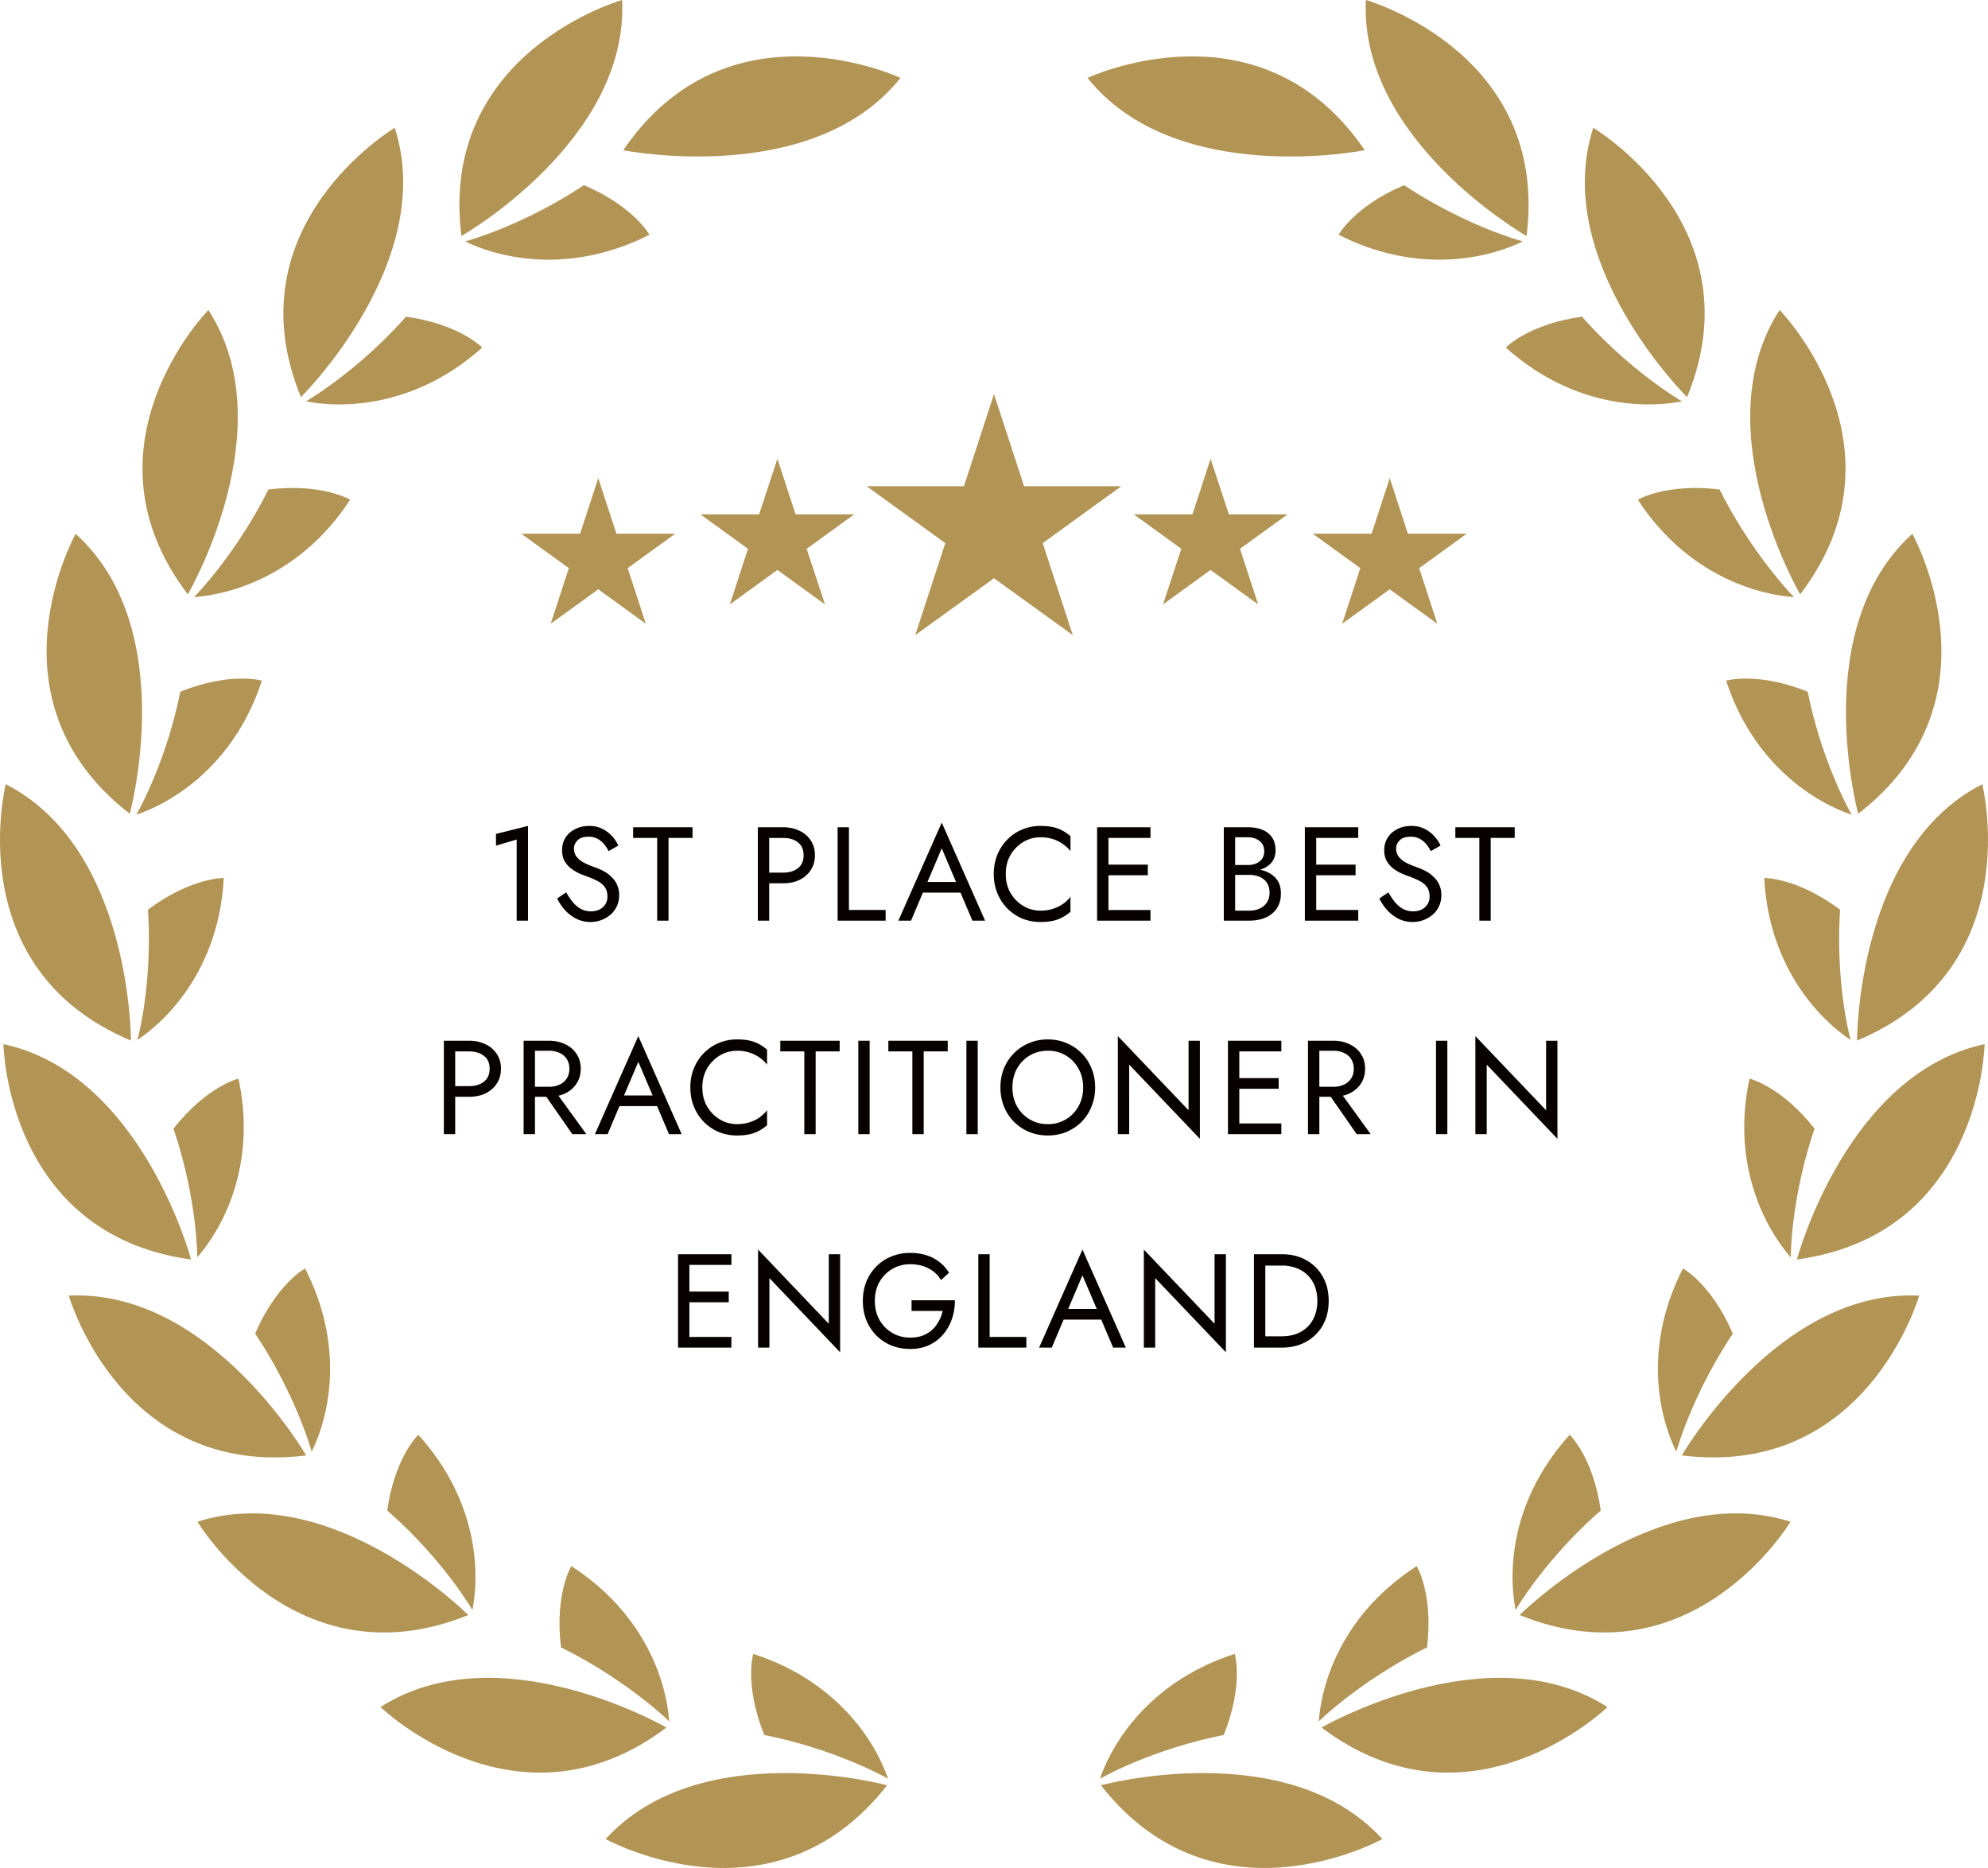 <?xml version="1.0" encoding="UTF-8"?>
<svg xmlns="http://www.w3.org/2000/svg" width="149" height="140" viewBox="0 0 149 140" fill="none">
  <g clip-path="url(#qkughmqhja)">
    <path d="M82.513 133.799s13.966-3.777 21.096 4.032c0 0-12.508 6.945-21.096-4.032zM91.713 130.034c1.52-3.74.833-6.08.833-6.08-5.917 1.901-8.98 6.116-10.107 9.357 2.23-1.23 5.721-2.583 9.274-3.277zM99.052 129.473s12.508-7.237 21.427-1.535c0 .012-10.279 9.942-21.427 1.535zM106.954 123.467c.49-4.008-.772-6.092-.772-6.092-5.219 3.363-7.082 8.212-7.339 11.635 1.85-1.754 4.864-3.947 8.111-5.543zM113.9 121.042s10.205-10.209 20.3-6.993c0 0-7.338 12.245-20.3 6.993zM119.977 113.208c-.564-3.996-2.328-5.677-2.328-5.677-4.165 4.593-4.704 9.759-4.055 13.134 1.311-2.181 3.651-5.081 6.383-7.457zM126.053 109.078s7.204-12.488 17.789-11.976c0 0-3.908 13.706-17.789 11.976zM129.876 99.953c-1.593-3.716-3.737-4.886-3.737-4.886-2.83 5.507-2.009 10.637-.502 13.731.722-2.449 2.229-5.86 4.239-8.845zM134.678 94.397s3.7-13.913 14.065-16.143c0 0-.209 14.243-14.065 16.143zM136.001 84.59c-2.499-3.18-4.876-3.753-4.876-3.753-1.298 6.043.833 10.795 3.088 13.39.049-2.546.612-6.226 1.788-9.637zM139.187 77.986s-.049-14.4 9.384-19.213c-.012 0 3.504 13.816-9.384 19.213zM137.913 68.179c-3.247-2.425-5.685-2.376-5.685-2.376.319 6.177 3.614 10.21 6.469 12.135-.625-2.462-1.029-6.165-.784-9.76zM139.273 60.99s-3.798-13.889 4.055-20.98c0 0 6.983 12.44-4.055 20.98zM135.487 51.84c-3.761-1.51-6.113-.828-6.113-.828 1.911 5.885 6.15 8.93 9.409 10.051-1.238-2.23-2.598-5.69-3.296-9.223zM134.923 44.543s-7.277-12.44-1.543-21.31c.012 0 9.997 10.223 1.543 21.31zM128.883 36.684c-4.03-.487-6.125.768-6.125.768 3.381 5.19 8.257 7.042 11.7 7.298-1.752-1.84-3.97-4.837-5.575-8.066zM126.446 29.764s-10.267-10.149-7.033-20.188c.013.012 12.313 7.31 7.033 20.188zM118.568 23.733c-4.018.56-5.709 2.315-5.709 2.315 4.619 4.143 9.813 4.679 13.207 4.033-2.193-1.316-5.109-3.643-7.498-6.348zM114.415 17.69S101.857 10.526 102.372 0c0 0 13.783 3.887 12.043 17.69zM105.238 13.877c-3.736 1.584-4.912 3.716-4.912 3.716 5.537 2.814 10.695 1.998 13.807.5-2.463-.707-5.881-2.206-8.895-4.216zM102.286 11.258s-14.187 2.838-20.778-5.422c0 .012 12.937-6.104 20.778 5.421zM66.488 133.799s-13.967-3.777-21.097 4.032c.012 0 12.52 6.945 21.097-4.032zM57.287 130.034c-1.52-3.74-.833-6.08-.833-6.08 5.917 1.901 8.98 6.116 10.107 9.357-2.23-1.23-5.721-2.583-9.274-3.277zM49.949 129.473s-12.51-7.237-21.428-1.535c.012.012 10.279 9.942 21.428 1.535zM42.047 123.467c-.49-4.008.772-6.092.772-6.092 5.218 3.363 7.08 8.212 7.338 11.635-1.85-1.754-4.864-3.947-8.11-5.543zM35.1 121.042s-10.206-10.209-20.3-6.993c0 0 7.338 12.245 20.3 6.993zM29.023 113.208c.564-3.996 2.328-5.677 2.328-5.677 4.165 4.593 4.704 9.759 4.055 13.134-1.311-2.181-3.651-5.081-6.383-7.457zM22.947 109.078S15.743 96.59 5.157 97.102c0 0 3.909 13.706 17.79 11.976zM19.124 99.953c1.593-3.716 3.737-4.886 3.737-4.886 2.83 5.507 2.009 10.637.502 13.731-.723-2.449-2.23-5.86-4.239-8.845zM14.322 94.397S10.622 80.484.257 78.254c0 0 .209 14.243 14.065 16.143zM12.998 84.59c2.5-3.18 4.877-3.753 4.877-3.753 1.298 6.043-.834 10.795-3.088 13.39-.049-2.546-.612-6.226-1.789-9.637zM9.813 77.986s.05-14.4-9.384-19.213c.012 0-3.504 13.816 9.384 19.213zM11.087 68.179c3.247-2.425 5.685-2.376 5.685-2.376-.319 6.177-3.614 10.21-6.469 12.135.625-2.462 1.03-6.165.784-9.76zM9.727 60.99s3.798-13.889-4.055-20.98c0 0-6.983 12.44 4.055 20.98zM13.513 51.84c3.761-1.51 6.113-.828 6.113-.828-1.91 5.885-6.15 8.93-9.409 10.051 1.238-2.23 2.598-5.69 3.296-9.223zM14.077 44.543s7.277-12.44 1.543-21.31c-.012 0-9.997 10.223-1.543 21.31zM20.117 36.684c4.03-.487 6.125.768 6.125.768-3.38 5.19-8.257 7.042-11.7 7.298 1.765-1.84 3.97-4.837 5.575-8.066zM22.555 29.764S32.82 19.615 29.587 9.576c0 .012-12.313 7.31-7.032 20.188zM30.432 23.733c4.018.56 5.709 2.315 5.709 2.315-4.619 4.143-9.813 4.679-13.207 4.033 2.193-1.316 5.109-3.643 7.498-6.348zM34.585 17.69S47.143 10.526 46.628 0c0 0-13.782 3.887-12.043 17.69zM43.762 13.877c3.736 1.584 4.912 3.716 4.912 3.716-5.537 2.814-10.695 1.998-13.807.5 2.463-.707 5.893-2.206 8.895-4.216zM46.714 11.258S60.9 14.096 67.492 5.836c0 .012-12.937-6.104-20.778 5.421zM74.5 29.533l2.254 6.908h7.29l-5.893 4.264 2.254 6.896-5.905-4.264-5.905 4.264 2.254-6.896-5.893-4.264h7.29l2.254-6.908zM58.267 34.382l1.36 4.166h4.398l-3.565 2.583 1.372 4.167-3.565-2.583-3.565 2.583 1.36-4.167-3.565-2.583h4.398l1.372-4.166zM44.84 35.831l1.36 4.167h4.41l-3.565 2.583 1.36 4.167-3.565-2.583-3.565 2.583 1.36-4.167-3.566-2.583h4.41l1.36-4.166zM90.733 34.382l-1.36 4.166h-4.398l3.565 2.583-1.372 4.167 3.565-2.583 3.565 2.583-1.36-4.167 3.566-2.583h-4.399l-1.372-4.166zM104.16 35.831l-1.359 4.167h-4.41l3.564 2.583-1.36 4.167 3.565-2.583 3.566 2.583-1.36-4.167 3.565-2.583h-4.411l-1.36-4.166z" fill="#B29455"></path>
    <path d="M37.174 63.38v-.88l2.4-.6V69h-.85v-6.08l-1.55.46zm5.262 3.5c.16.28.327.527.5.74.18.213.38.38.6.5.22.12.47.18.75.18.373 0 .673-.103.9-.31.227-.207.34-.47.34-.79 0-.313-.073-.563-.22-.75a1.58 1.58 0 0 0-.58-.45 5.902 5.902 0 0 0-.75-.32 7.962 7.962 0 0 1-.58-.23 3.379 3.379 0 0 1-.61-.37 1.944 1.944 0 0 1-.48-.56c-.12-.22-.18-.49-.18-.81 0-.347.087-.657.26-.93.173-.273.413-.487.72-.64.307-.16.657-.24 1.05-.24.38 0 .71.073.99.22.287.14.53.323.73.55.2.22.357.453.47.7l-.73.42a2.886 2.886 0 0 0-.33-.51 1.627 1.627 0 0 0-.49-.41 1.372 1.372 0 0 0-.69-.16c-.38 0-.657.093-.83.28a.857.857 0 0 0-.26.61c0 .193.05.373.15.54.1.16.267.313.5.46.24.14.563.28.97.42.187.067.383.153.59.26.207.107.397.243.57.41a1.818 1.818 0 0 1 .61 1.41c0 .307-.06.583-.18.83a1.785 1.785 0 0 1-.48.63 2.297 2.297 0 0 1-1.49.54c-.38 0-.733-.08-1.06-.24a3.1 3.1 0 0 1-.85-.65 4.086 4.086 0 0 1-.59-.87l.68-.46zm5.019-4.08V62h4.45v.8h-1.8V69h-.85v-6.2h-1.8zM56.8 62h.85v7h-.85v-7zm.47.8V62h1.43c.453 0 .857.087 1.21.26a2 2 0 0 1 .85.72c.213.313.32.687.32 1.12 0 .427-.107.8-.32 1.12-.207.313-.49.557-.85.73-.353.167-.757.25-1.21.25h-1.43v-.8h1.43c.453 0 .82-.11 1.1-.33.287-.22.43-.543.43-.97 0-.433-.143-.757-.43-.97-.28-.22-.647-.33-1.1-.33h-1.43zm5.508-.8h.85v6.2h2.75v.8h-3.6v-7zm5.975 4.9.3-.8h3.1l.3.8h-3.7zm1.83-3.32-1.18 2.78-.08.18-1.04 2.46h-.95l3.25-7.35 3.25 7.35h-.95l-1.02-2.4-.08-.2-1.2-2.82zm4.799 1.92c0 .54.12 1.017.36 1.43.247.413.567.737.96.97.393.233.82.35 1.28.35a3 3 0 0 0 .91-.13c.28-.087.533-.207.76-.36.227-.16.42-.343.58-.55v1.12c-.293.26-.613.453-.96.58-.347.127-.777.19-1.29.19-.487 0-.943-.087-1.37-.26a3.51 3.51 0 0 1-1.11-.75 3.54 3.54 0 0 1-.75-1.15c-.18-.44-.27-.92-.27-1.44 0-.52.09-1 .27-1.44.18-.44.43-.82.75-1.14.32-.327.69-.577 1.11-.75.427-.18.883-.27 1.37-.27.513 0 .943.063 1.29.19.347.127.667.32.96.58v1.12a2.492 2.492 0 0 0-.58-.54 2.685 2.685 0 0 0-.76-.37 3 3 0 0 0-.91-.13c-.46 0-.887.117-1.28.35a2.733 2.733 0 0 0-.96.97c-.24.407-.36.883-.36 1.43zm7.316 3.5v-.8h3.53v.8h-3.53zm0-6.2V62h3.53v.8h-3.53zm0 2.8v-.8h3.33v.8h-3.33zm-.47-3.6h.85v7h-.85v-7zm10.166 3.3v-.47h1.13c.233 0 .443-.04.63-.12.186-.08.333-.197.44-.35a.956.956 0 0 0 .16-.56c0-.333-.117-.59-.35-.77-.234-.187-.527-.28-.88-.28h-.95v5.5h1.05c.3 0 .563-.053.79-.16.233-.107.413-.26.54-.46.133-.2.2-.443.2-.73 0-.213-.037-.403-.11-.57a1.104 1.104 0 0 0-.32-.42 1.267 1.267 0 0 0-.48-.25 2.018 2.018 0 0 0-.62-.09h-1.23v-.47h1.23c.34 0 .653.037.94.11.287.073.537.187.75.34.22.147.39.337.51.57.12.233.18.51.18.83 0 .46-.107.843-.32 1.15-.207.3-.49.527-.85.68-.353.147-.757.22-1.21.22h-1.9v-7h1.8c.42 0 .783.063 1.09.19.313.127.556.32.73.58.173.253.26.58.26.98 0 .327-.087.607-.26.84a1.59 1.59 0 0 1-.73.53c-.307.12-.67.18-1.09.18h-1.13zM98.27 69v-.8h3.53v.8h-3.53zm0-6.2V62h3.53v.8h-3.53zm0 2.8v-.8h3.33v.8h-3.33zm-.47-3.6h.85v7h-.85v-7zm6.258 4.88c.16.28.327.527.5.74.18.213.38.38.6.5.22.12.47.18.75.18.373 0 .673-.103.9-.31.227-.207.34-.47.34-.79 0-.313-.073-.563-.22-.75a1.582 1.582 0 0 0-.58-.45 5.853 5.853 0 0 0-.75-.32 7.98 7.98 0 0 1-.58-.23 3.382 3.382 0 0 1-.61-.37 1.956 1.956 0 0 1-.48-.56c-.12-.22-.18-.49-.18-.81 0-.347.087-.657.26-.93.173-.273.413-.487.72-.64.307-.16.657-.24 1.05-.24.38 0 .71.073.99.22.287.14.53.323.73.55.2.22.357.453.47.7l-.73.42a2.92 2.92 0 0 0-.33-.51 1.626 1.626 0 0 0-.49-.41 1.373 1.373 0 0 0-.69-.16c-.38 0-.657.093-.83.28a.859.859 0 0 0-.26.61c0 .193.05.373.15.54.1.16.267.313.5.46.24.14.563.28.97.42.187.067.383.153.59.26.207.107.397.243.57.41a1.822 1.822 0 0 1 .61 1.41c0 .307-.06.583-.18.83a1.776 1.776 0 0 1-.48.63 2.295 2.295 0 0 1-1.49.54c-.38 0-.733-.08-1.06-.24a3.107 3.107 0 0 1-.85-.65 4.075 4.075 0 0 1-.59-.87l.68-.46zm5.019-4.08V62h4.45v.8h-1.8V69h-.85v-6.2h-1.8zM33.267 78h.85v7h-.85v-7zm.47.8V78h1.43c.453 0 .856.087 1.21.26a2 2 0 0 1 .85.72c.213.313.32.687.32 1.12 0 .427-.107.8-.32 1.12-.207.313-.49.557-.85.73-.354.167-.757.25-1.21.25h-1.43v-.8h1.43c.453 0 .82-.11 1.1-.33.286-.22.43-.543.43-.97 0-.433-.144-.757-.43-.97-.28-.22-.647-.33-1.1-.33h-1.43zm6.758 2.75h.95l2.5 3.45h-1.05l-2.4-3.45zM39.245 78h.85v7h-.85v-7zm.47.75V78h1.43c.454 0 .857.087 1.21.26a2 2 0 0 1 .85.72c.214.313.32.687.32 1.12 0 .427-.106.8-.32 1.12-.206.313-.49.557-.85.73-.353.167-.756.25-1.21.25h-1.43v-.75h1.43c.3 0 .564-.053.79-.16.234-.107.414-.26.54-.46.134-.2.2-.443.2-.73s-.066-.53-.2-.73a1.223 1.223 0 0 0-.54-.46 1.836 1.836 0 0 0-.79-.16h-1.43zm6.296 4.15.3-.8h3.1l.3.8h-3.7zm1.83-3.32-1.18 2.78-.08.18-1.04 2.46h-.95l3.25-7.35 3.25 7.35h-.95l-1.02-2.4-.08-.2-1.2-2.82zm4.799 1.92c0 .54.12 1.017.36 1.43.246.413.566.737.96.97.393.233.82.35 1.28.35a3 3 0 0 0 .91-.13c.28-.087.533-.207.76-.36.227-.16.42-.343.58-.55v1.12c-.294.26-.614.453-.96.58-.347.127-.777.19-1.29.19-.487 0-.944-.087-1.37-.26a3.51 3.51 0 0 1-1.11-.75 3.54 3.54 0 0 1-.75-1.15c-.18-.44-.27-.92-.27-1.44 0-.52.09-1 .27-1.44.18-.44.43-.82.75-1.14.32-.327.69-.577 1.11-.75.427-.18.883-.27 1.37-.27.513 0 .943.063 1.29.19.346.127.666.32.96.58v1.12a2.492 2.492 0 0 0-.58-.54 2.684 2.684 0 0 0-.76-.37 3 3 0 0 0-.91-.13c-.46 0-.887.117-1.28.35a2.733 2.733 0 0 0-.96.97c-.24.407-.36.883-.36 1.43zm5.843-2.7V78h4.45v.8h-1.8V85h-.85v-6.2h-1.8zm5.848-.8h.85v7h-.85v-7zm2.251.8V78h4.45v.8h-1.8V85h-.85v-6.2h-1.8zm5.849-.8h.85v7h-.85v-7zm3.451 3.5c0 .527.113.997.34 1.41a2.592 2.592 0 0 0 2.31 1.34 2.558 2.558 0 0 0 2.3-1.34c.233-.413.35-.883.35-1.41 0-.527-.117-.997-.35-1.41a2.554 2.554 0 0 0-2.3-1.34c-.507 0-.96.12-1.36.36-.4.24-.717.567-.95.98-.227.413-.34.883-.34 1.41zm-.9 0c0-.513.087-.987.26-1.42.18-.44.43-.82.75-1.14.32-.327.697-.58 1.13-.76.433-.187.903-.28 1.41-.28.513 0 .983.093 1.41.28.433.18.81.433 1.13.76.32.32.567.7.74 1.14.18.433.27.907.27 1.42 0 .507-.09.98-.27 1.42a3.41 3.41 0 0 1-.74 1.15c-.32.32-.697.573-1.13.76-.427.18-.897.27-1.41.27a3.64 3.64 0 0 1-1.41-.27 3.588 3.588 0 0 1-1.13-.76 3.54 3.54 0 0 1-.75-1.15 3.84 3.84 0 0 1-.26-1.42zm14.1-3.5h.85v7.35l-5.3-5.56V85h-.85v-7.35l5.3 5.56V78zm3.424 7v-.8h3.53v.8h-3.53zm0-6.2V78h3.53v.8h-3.53zm0 2.8v-.8h3.33v.8h-3.33zm-.47-3.6h.85v7h-.85v-7zm7.248 3.55h.95l2.5 3.45h-1.05l-2.4-3.45zM98.034 78h.85v7h-.85v-7zm.47.75V78h1.43c.454 0 .857.087 1.21.26.36.167.644.407.85.72.214.313.32.687.32 1.12 0 .427-.106.8-.32 1.12-.206.313-.49.557-.85.73a2.8 2.8 0 0 1-1.21.25h-1.43v-.75h1.43c.3 0 .564-.053.79-.16.234-.107.414-.26.54-.46.134-.2.2-.443.2-.73s-.066-.53-.2-.73a1.215 1.215 0 0 0-.54-.46 1.834 1.834 0 0 0-.79-.16h-1.43zm9.124-.75h.85v7h-.85v-7zm8.251 0h.85v7.35l-5.3-5.56V85h-.85v-7.35l5.3 5.56V78zm-64.59 23v-.8h3.53v.8h-3.53zm0-6.2V94h3.53v.8h-3.53zm0 2.8v-.8h3.33v.8h-3.33zm-.47-3.6h.85v7h-.85v-7zm11.298 0h.85v7.35l-5.3-5.56V101h-.85v-7.35l5.3 5.56V94zm6.203 4.25v-.8h3.25c0 .487-.073.95-.22 1.39-.146.433-.363.82-.65 1.16-.286.34-.64.61-1.06.81-.413.193-.886.29-1.42.29-.506 0-.976-.087-1.41-.26-.433-.18-.81-.43-1.13-.75a3.54 3.54 0 0 1-.75-1.15c-.173-.44-.26-.92-.26-1.44 0-.52.087-1 .26-1.44.18-.44.43-.82.75-1.14.32-.327.697-.577 1.13-.75.434-.18.904-.27 1.41-.27.434 0 .83.057 1.19.17.367.113.694.28.98.5.294.22.54.493.74.82l-.6.55a2.27 2.27 0 0 0-.92-.87c-.393-.213-.856-.32-1.39-.32-.493 0-.94.117-1.34.35-.4.233-.72.557-.96.97-.233.407-.35.883-.35 1.43 0 .54.117 1.017.35 1.43.24.413.56.737.96.97.4.233.847.35 1.34.35.347 0 .657-.05.93-.15.28-.107.52-.253.72-.44.2-.187.364-.4.49-.64.134-.24.23-.497.29-.77h-2.33zM73.325 94h.85v6.2h2.75v.8h-3.6v-7zm5.975 4.9.3-.8h3.1l.3.8h-3.7zm1.83-3.32-1.18 2.78-.08.18-1.04 2.46h-.95l3.25-7.35 3.25 7.35h-.95l-1.02-2.4-.08-.2-1.2-2.82zM91.031 94h.85v7.35l-5.3-5.56V101h-.85v-7.35l5.3 5.56V94zm2.954 0h.85v7h-.85v-7zm2.1 7h-1.63v-.85h1.63c.393 0 .753-.06 1.08-.18.326-.127.606-.303.84-.53.233-.233.413-.513.54-.84.126-.327.19-.693.19-1.1 0-.407-.064-.773-.19-1.1a2.298 2.298 0 0 0-.54-.83 2.286 2.286 0 0 0-.84-.53 2.963 2.963 0 0 0-1.08-.19h-1.63V94h1.63c.68 0 1.283.147 1.81.44.526.293.94.703 1.24 1.23.3.52.45 1.13.45 1.83 0 .7-.15 1.313-.45 1.84-.3.52-.714.927-1.24 1.22-.527.293-1.13.44-1.81.44z" fill="#070101"></path>
  </g>
  <defs>
    <clipPath id="qkughmqhja">
      <path fill="#fff" d="M0 0h149v140H0z"></path>
    </clipPath>
  </defs>
</svg>
